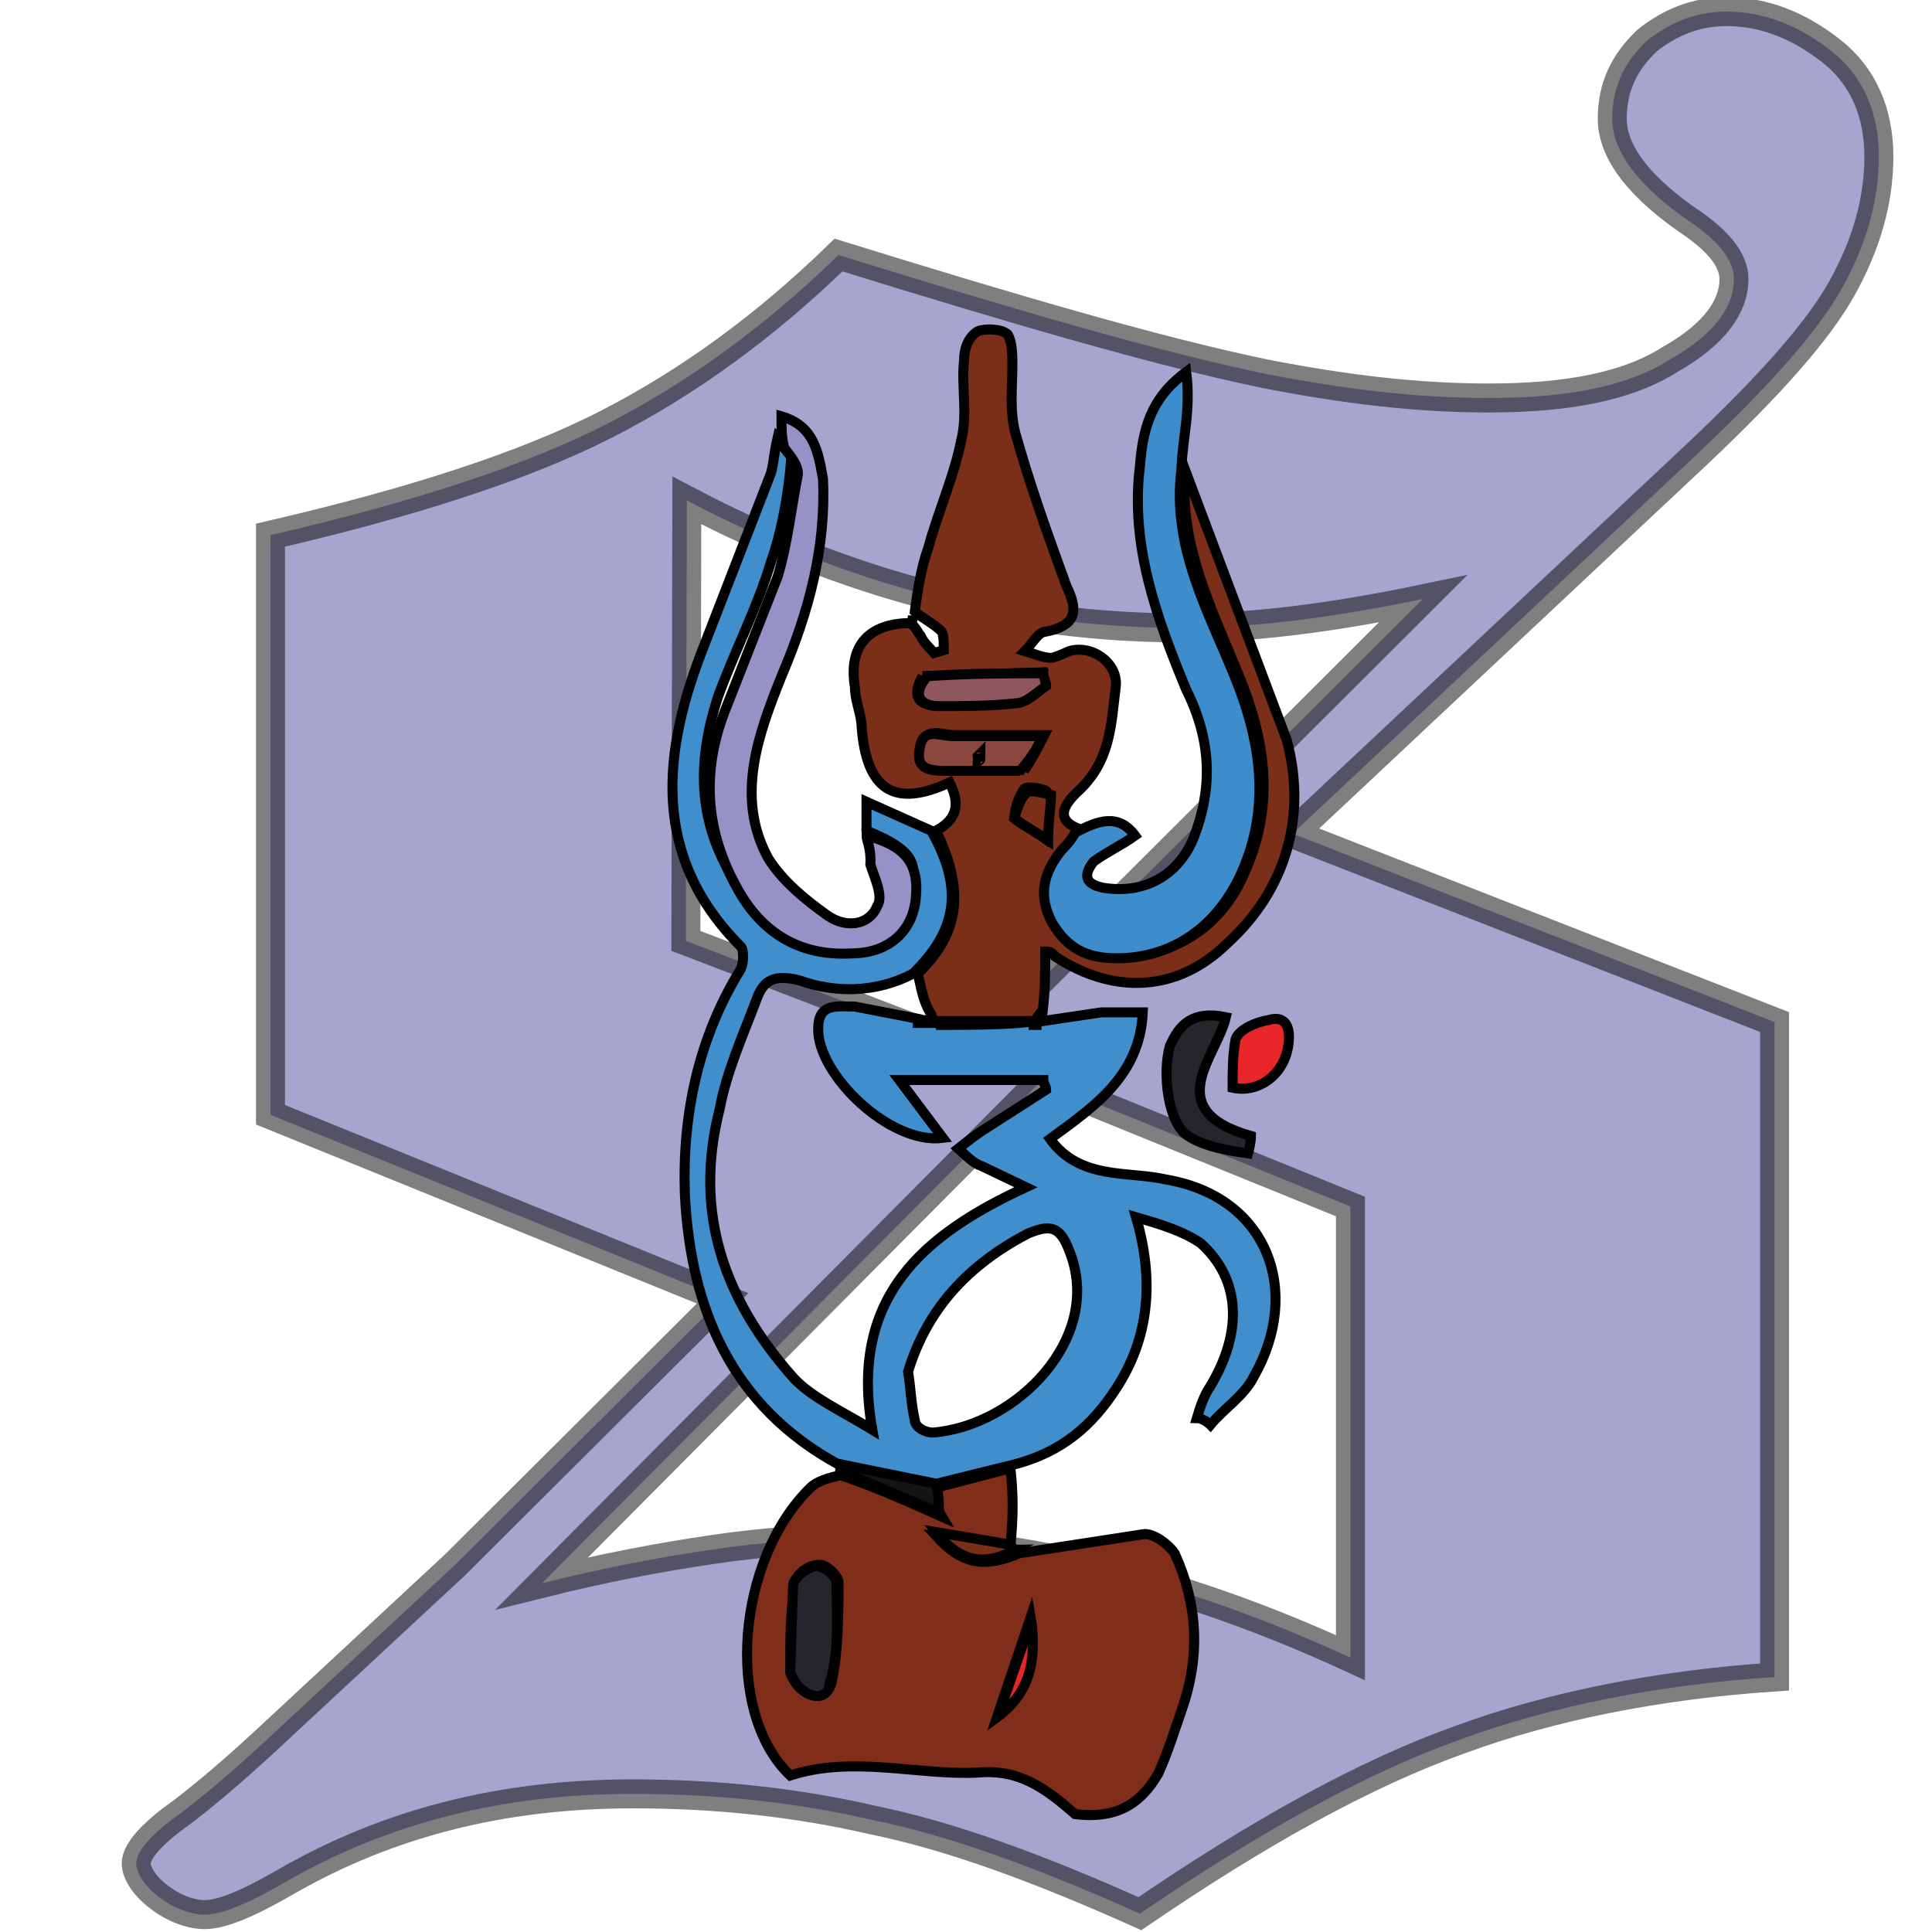 <?xml version="1.0" encoding="utf-8"?>
<!-- Generator: Adobe Illustrator 25.0.0, SVG Export Plug-In . SVG Version: 6.00 Build 0)  -->
<svg version="1.1" id="Layer_1" xmlns="http://www.w3.org/2000/svg" xmlns:xlink="http://www.w3.org/1999/xlink" x="0px" y="0px"
	 viewBox="0 0 200 200" style="enable-background:new 0 0 200 200;" xml:space="preserve">
<style type="text/css">
	.st0{opacity:0.5;fill:#4F4DA0;stroke:#010101;stroke-width:3;stroke-miterlimit:10;}
	.st1{fill:#418ECC;stroke:#010101;stroke-width:1.036;stroke-miterlimit:10;}
	.st2{fill:#802E1A;stroke:#010101;stroke-width:1.036;stroke-miterlimit:10;}
	.st3{fill:#7B2E18;stroke:#010101;stroke-width:1.036;stroke-miterlimit:10;}
	.st4{fill:#3D8CCB;stroke:#010101;stroke-width:1.036;stroke-miterlimit:10;}
	.st5{fill:#9691C7;stroke:#010101;stroke-width:1.036;stroke-miterlimit:10;}
	.st6{fill:#27242B;stroke:#010101;stroke-width:1.036;stroke-miterlimit:10;}
	.st7{fill:#E82528;stroke:#010101;stroke-width:1.036;stroke-miterlimit:10;}
	.st8{fill:#141316;stroke:#010101;stroke-width:1.036;stroke-miterlimit:10;}
	.st9{fill:#8B463E;stroke:#010101;stroke-width:1.036;stroke-miterlimit:10;}
	.st10{fill:#90565F;stroke:#010101;stroke-width:1.036;stroke-miterlimit:10;}
</style>
<g>
	<path class="st0" d="M133.8,86.3l49.9,19.5v67.8c-12,0.8-23.1,3-32.6,6.5c-9.8,3.5-20.8,9.6-33.1,18c-10.7-4.8-19.8-8.1-27.7-9.7
		c-7.8-1.8-16-2.7-24.8-2.7c-13.5,0-25.3,3-35.9,9.1c-3.8,2.2-6.6,3.4-8.4,3.4c-1.5,0-3.3-0.7-4.7-1.8c-1.5-1.1-2.4-2.5-2.4-3.5
		c0-1.2,1.5-3,4.6-5.2c1.6-1.2,4.7-3.7,8.7-7.4l19.7-18.3l27.7-27.6l-46.8-19v-60c14.7-3.4,26.4-7.2,34.8-11.5s16.4-10.1,24-17.5
		c18.4,5.7,33.1,10,44.2,12.3c8.2,1.6,15.7,2.5,23.1,2.5c8.2,0,14.4-1.2,18.8-4c4.6-2.6,6.6-5.5,6.6-8.3c0-1.9-1.5-3.8-4.2-5.7
		c-5.5-3.7-8.4-7.4-8.4-10.9c0-3.4,1.3-5.9,3.6-8.1c2.4-1.9,5.1-3,8.2-3c4,0,7.6,1.5,10.9,4.1s4.9,6.4,4.9,10.9
		c0,4.6-1.3,9.1-3.8,13.6c-2.5,4.5-7.5,10.1-14.9,17.1L133.8,86.3z M107.8,111.9l-51.7,52c6.4-1.6,12.2-2.7,17.7-3.5
		c5.3-0.8,10.4-1.1,14.7-1.1c16.4,0,33.5,4.1,51.3,12.3v-46.7L107.8,111.9z M71,97.4l29.5,11.3l46.8-46.7c-9.6,2-17.8,3-24.9,3
		c-17.7,0-34.8-4.5-51.3-13.2L71,97.4L71,97.4z"/>
</g>
<g>
	<path class="st1" d="M89.7,86v-3l6.7,3c3.4,6,2.7,10.3-1.9,14.8c-3.8,2-8.1,2-11.7,0.7c-2.7-0.7-3.8,0-4.5,2
		c-1.4,3.7-3.1,7.5-3.8,11.3c-2.7,10.6,0.3,19.6,7.7,27.9c1.9,2,4.8,3.3,8.1,5.3c-2.4-13.6,5.1-20.1,15.9-25.1l-4.6-2.2
		c-0.9-0.3-1.5-1-2.4-1.8c0.9-0.7,1.5-1.2,2.4-1.8l6.7-4.3c0-0.3-0.3-0.7-0.3-1H93.1l4.5,6c-5.5,0.7-13-6.6-12.9-11.3
		c0-2.7,1.9-2.3,3.8-2.3l6.7,1.3c0.7,0.3,1.4,0.3,1.9,0.3h0.3h9.6h0.3l6.7-1h4.3c-0.3,6.6-5.1,9.8-9.6,13.1c3.1,4.3,8.1,3.3,12,4.2
		c10.6,1.8,14.1,11.6,9.1,20.4c-1,2-3.1,3.3-4.5,5c-0.3-0.3-0.9-0.7-1.4-0.7c0.3-1,0.7-2.3,1.4-3.3c3.4-5.7,3.1-11.1-1-14.8
		c-1.9-1.3-4.3-2-6.7-2.7c1.9,6.5,1.4,12.5-2.1,17.8c-2.4,3.7-5.5,6.5-10.5,7.8l-8.1,2l-10.1-2c-11-6-15.3-16-15.9-27.9
		c-0.3-8.3,1.4-16.3,5.8-23.4c0.3-0.7,0.3-2,0-2.3c-9.3-9.3-8.2-20.1-3.8-31.2l6.9-17.8c0.3-1,0.3-2,0.7-3.7
		c0.7,0.7,1.9,1.8,1.4,2.3c-0.3,3.7-1,7.5-2.1,10.6c-1.4,4.7-3.8,9.3-5.5,14c-2.1,6.5-2.1,12.5,1.4,18.4c2.7,4.3,6.7,7,11.7,6.6
		c3.8,0,6.2-2.3,6.7-5.7C95.4,89.1,93.5,87.5,89.7,86 M94,142c0.3,1.8,0.3,3.3,0.7,5c0,0.7,1,1.3,1.9,1.3
		c8.6-0.7,17.7-9.8,14.1-18.8c-1-2.7-2.1-2.7-4.3-1.8C100.3,130.9,96,135.4,94,142z"/>
	<path class="st2" d="M96.9,154l7.7-2c0.3,2.7,0.3,5,0,8c-2.7,0-5.1-0.7-7.7-1c2.7,3,5.1,3.3,8.6,1.8l13-2c1,0,2.4,1,3.1,2
		c2.4,5.3,2.7,10.6,0.7,16.3c-0.7,2-1.4,4.3-2.4,6.5c-1.9,3.3-4.5,4.7-8.6,4.2c-3.1-2.7-5.8-4.7-10.1-4.3
		c-6.2,0.3-12.9-1.8-19.4,0.3c-6.9-6.6-5.5-22.4,2.1-29.8c0.7-0.7,1.9-1,3.1-1.3c3.8,1.3,6.9,2.7,10.5,4.3
		C96.9,156,96.9,155,96.9,154 M81.8,173.1c1,2.7,3.8,3.3,4.3,1c0.7-3.3,0.7-7,0.7-10.3c0-0.7-1.4-2-2.1-1.8c-1,0-2.4,1-2.4,2
		C81.8,166.6,81.8,169.8,81.8,173.1 M106.7,167.4l-3.4,10.1C106.3,174.9,107.4,171.4,106.7,167.4z"/>
	<path class="st3" d="M95,100.8c4.5-4.3,4.8-8.8,1.9-14.8c2.4-1.3,2.4-3,1.4-5c-5.8,2.7-8.6,0.7-9.1-5.7c0-1.3-0.7-2.7-0.7-4.2
		c-0.7-4.2,1.4-6.6,5.8-6.6c0.7,0.7,0.7,1,1,1.3c0.3,0.7,0.7,1,1.4,1.8l1-0.3c0-0.7,0-1.8-0.3-2c-0.7-0.7-1.9-1.3-2.7-2
		c0.3-2.3,0.7-4.7,1.4-6.6c1-3.7,2.7-7.5,3.4-11.1c0.7-2.7,0-5.7,0.3-8.3c0-1,0.3-2.3,1.4-3c0.7-0.3,2.4-0.3,3.1,0.3
		c0.5,0.8,0.5,2.2,0.5,3.2c0,2.3-0.3,4.7,0.3,7c1.4,5,3.1,9.8,4.8,14.5c0.3,0.7,0.3,1,0.7,1.8c1,2.3,0.7,3.7-2.4,4.3
		c-0.7,0-1.4,1.3-2.1,2c1,0.3,1.9,0.7,2.7,0.7c0.3,0,1-0.3,1.9-0.7c2.4-0.7,5.1,1.3,4.8,3.7c-0.5,4-0.5,7.8-4.1,11
		c-1,1-2.4,2.7,0.3,3.7c-0.3,1-0.7,1.3-1.4,2c-2.1,2.3-2.4,4.7-1,7.5c1.4,2.7,3.4,3.7,6.7,3.7c5.5,0,10.5-3,12.9-8.8
		c3.1-7,2.1-13.6-0.7-20.4c-2.7-6.6-6.2-13.5-5.5-21.1l10.5,27.9c2.1,7.8,0,15.5-6.2,21.1c-5.1,5-11.7,5.3-17.8,1.3
		c-0.3-0.5-0.7-0.5-1-0.5c0,2,0,4.2-0.3,6.5l-0.7,0.7h-0.9h-9.6c0-0.3-0.3-0.3-0.3-0.7C95.5,103.6,95.4,102.3,95,100.8 M106,79.8
		c0.7-1,1.4-2.3,2.1-3.7h-9.3c-1.4,0-3.1-1-3.4,1.3c-0.3,2,1,2.3,2.7,2.3H106 M95.5,70c-1,1.8-0.7,3,1.4,3l8.2-0.3
		c1,0,2.1-1,3.1-1.8c0-0.3-0.3-1-0.3-1.3L95.5,70 M105,84.7c0.7,0.7,1.9,1,3.1,2c0.3-2,0.7-3.3,0.3-4.7c0-0.3-2.1-0.7-2.4-0.3
		C105.6,82.3,105.1,83.3,105,84.7z"/>
	<path class="st4" d="M122.3,48.6c-1,8,2.7,14.5,5.5,21.4c2.7,6.6,3.8,13.5,0.7,20.4c-2.4,5.3-6.9,8.8-12.9,8.8
		c-3.1,0-5.1-1-6.7-3.7c-1.4-2.7-1-5,1-7.5c0.3-0.3,1-1,1.4-1.8c2.4-1.3,4.5-2,6.2,0.3c-1.4,1-3.1,1.8-4.3,2.7c-1,1.3-1,2.3,1,2.7
		c4.3,0.7,7.7-1.3,9.3-5c2.1-5.3,1.9-10.3-0.7-15.5c-3.1-7.5-5.8-15-4.8-23.1c0.3-3.7,1-7,4.8-9.8C123.3,42.6,122.4,45.3,122.3,48.6
		z"/>
	<path class="st5" d="M89.7,86.5c3.8,1,5.5,2.7,5.1,6.5c-0.3,3.3-2.7,5.7-6.7,5.7c-5.5,0.3-9.3-2.3-11.7-6.6
		c-3.4-6-3.8-12.1-1.4-18.4l5.5-14c1-3.3,1.4-7,2.1-10.6c0-1-0.7-1.8-1.4-2.7c-0.3-1-0.3-2-0.3-3.3c3.4,1,3.8,3.7,4.3,6.5
		c0.3,7-1.4,13.6-4.3,20.4c-2.4,6-4.8,12.5-1.4,18.8c1.4,2.3,3.8,4.3,6.2,6c1.9,1.3,4.3,1,5.1-1c0.7-1-0.3-3-0.7-4.3
		C90.2,87.8,89.7,87,89.7,86.5z"/>
	<path class="st6" d="M129.5,117.6c0,0.7-0.3,1.8-0.3,1.8c-2.1-0.3-4.5-0.7-6.2-1.8c-2.1-1.3-2.7-6.5-1.9-9.3c1-2.3,2.4-3.7,5.8-3
		C126,109.3,120,114.9,129.5,117.6z"/>
	<path class="st7" d="M133.4,107.9c-0.3,3.3-3.1,5.3-5.8,4.7c0-1.8,0-3.3,0.3-5c0.3-1,2.1-1.8,3.4-2
		C132.9,105.1,133.6,106.1,133.4,107.9z"/>
	<path class="st8" d="M96.9,153.6c0.3,1,0.3,2.3,0.3,3l-10.1-4.3c-0.3,0,0-0.3,0-0.7L96.9,153.6z"/>
	<path class="st3" d="M105.1,160.4c-3.1,1.8-5.8,1.3-8.2-1.8l7.7,1.3C105,160.4,105,160.4,105.1,160.4z"/>
	<path class="st8" d="M97.2,65.5"/>
	<path class="st8" d="M94.5,64.7c-0.3-0.2,0-0.3,0-1"/>
	<path class="st8" d="M96.6,67.9"/>
	<path class="st6" d="M107,106.1c0-0.3,0-0.3,0.3-0.7v0.7H107z"/>
	<path class="st6" d="M96.9,106.1c2.7-0.3,6.2-0.3,9.6-0.3C103.6,106.1,100.3,106.1,96.9,106.1z M95,105.9c0-0.3,0.3-0.3,1-0.3
		c0.7,0,0.7,0.3,0.7,0.3H95z M81.8,173.1l0.3-9c0-0.7,1.4-1.8,2.4-2c0.7,0,2.1,1,2.1,1.8c0,3.7,0.3,7-0.7,10.3
		C85.8,176.4,82.8,175.9,81.8,173.1z"/>
	<path class="st7" d="M106.7,167.9c0.7,4.2-0.3,7.5-3.4,9.8L106.7,167.9z"/>
	<path class="st9" d="M105.6,79.8h-7.7c-1.9,0-3.1-0.3-2.7-2.3c0.3-2.3,2.1-1.3,3.4-1.3h9.3C107.4,77.5,106.7,78.5,105.6,79.8
		 M101.5,78l-0.3,0.3C101.2,78.5,101.5,78.5,101.5,78z"/>
	<path class="st10" d="M96,70c4.3-0.3,8.1-0.3,12-0.3c0,0.3,0.3,1,0.3,1.3c-1,0.7-2.1,1.8-3.1,1.8c-2.7,0.3-5.5,0.3-8.2,0.3
		C95,73,94.5,71.7,96,70z"/>
	<path class="st3" d="M105,84.7c0.3-1,0.7-2.3,1.4-2.7c0.3-0.3,2.4,0.3,2.4,0.3c0,1.3-0.3,2.7-0.3,4.7C106.7,85.8,106,85.5,105,84.7
		z"/>
	<path class="st3" d="M101.5,78.5c0,0.3-0.3,0.3-0.3,0.3C101.2,78.5,101.5,78.5,101.5,78.5z"/>
</g>
</svg>
